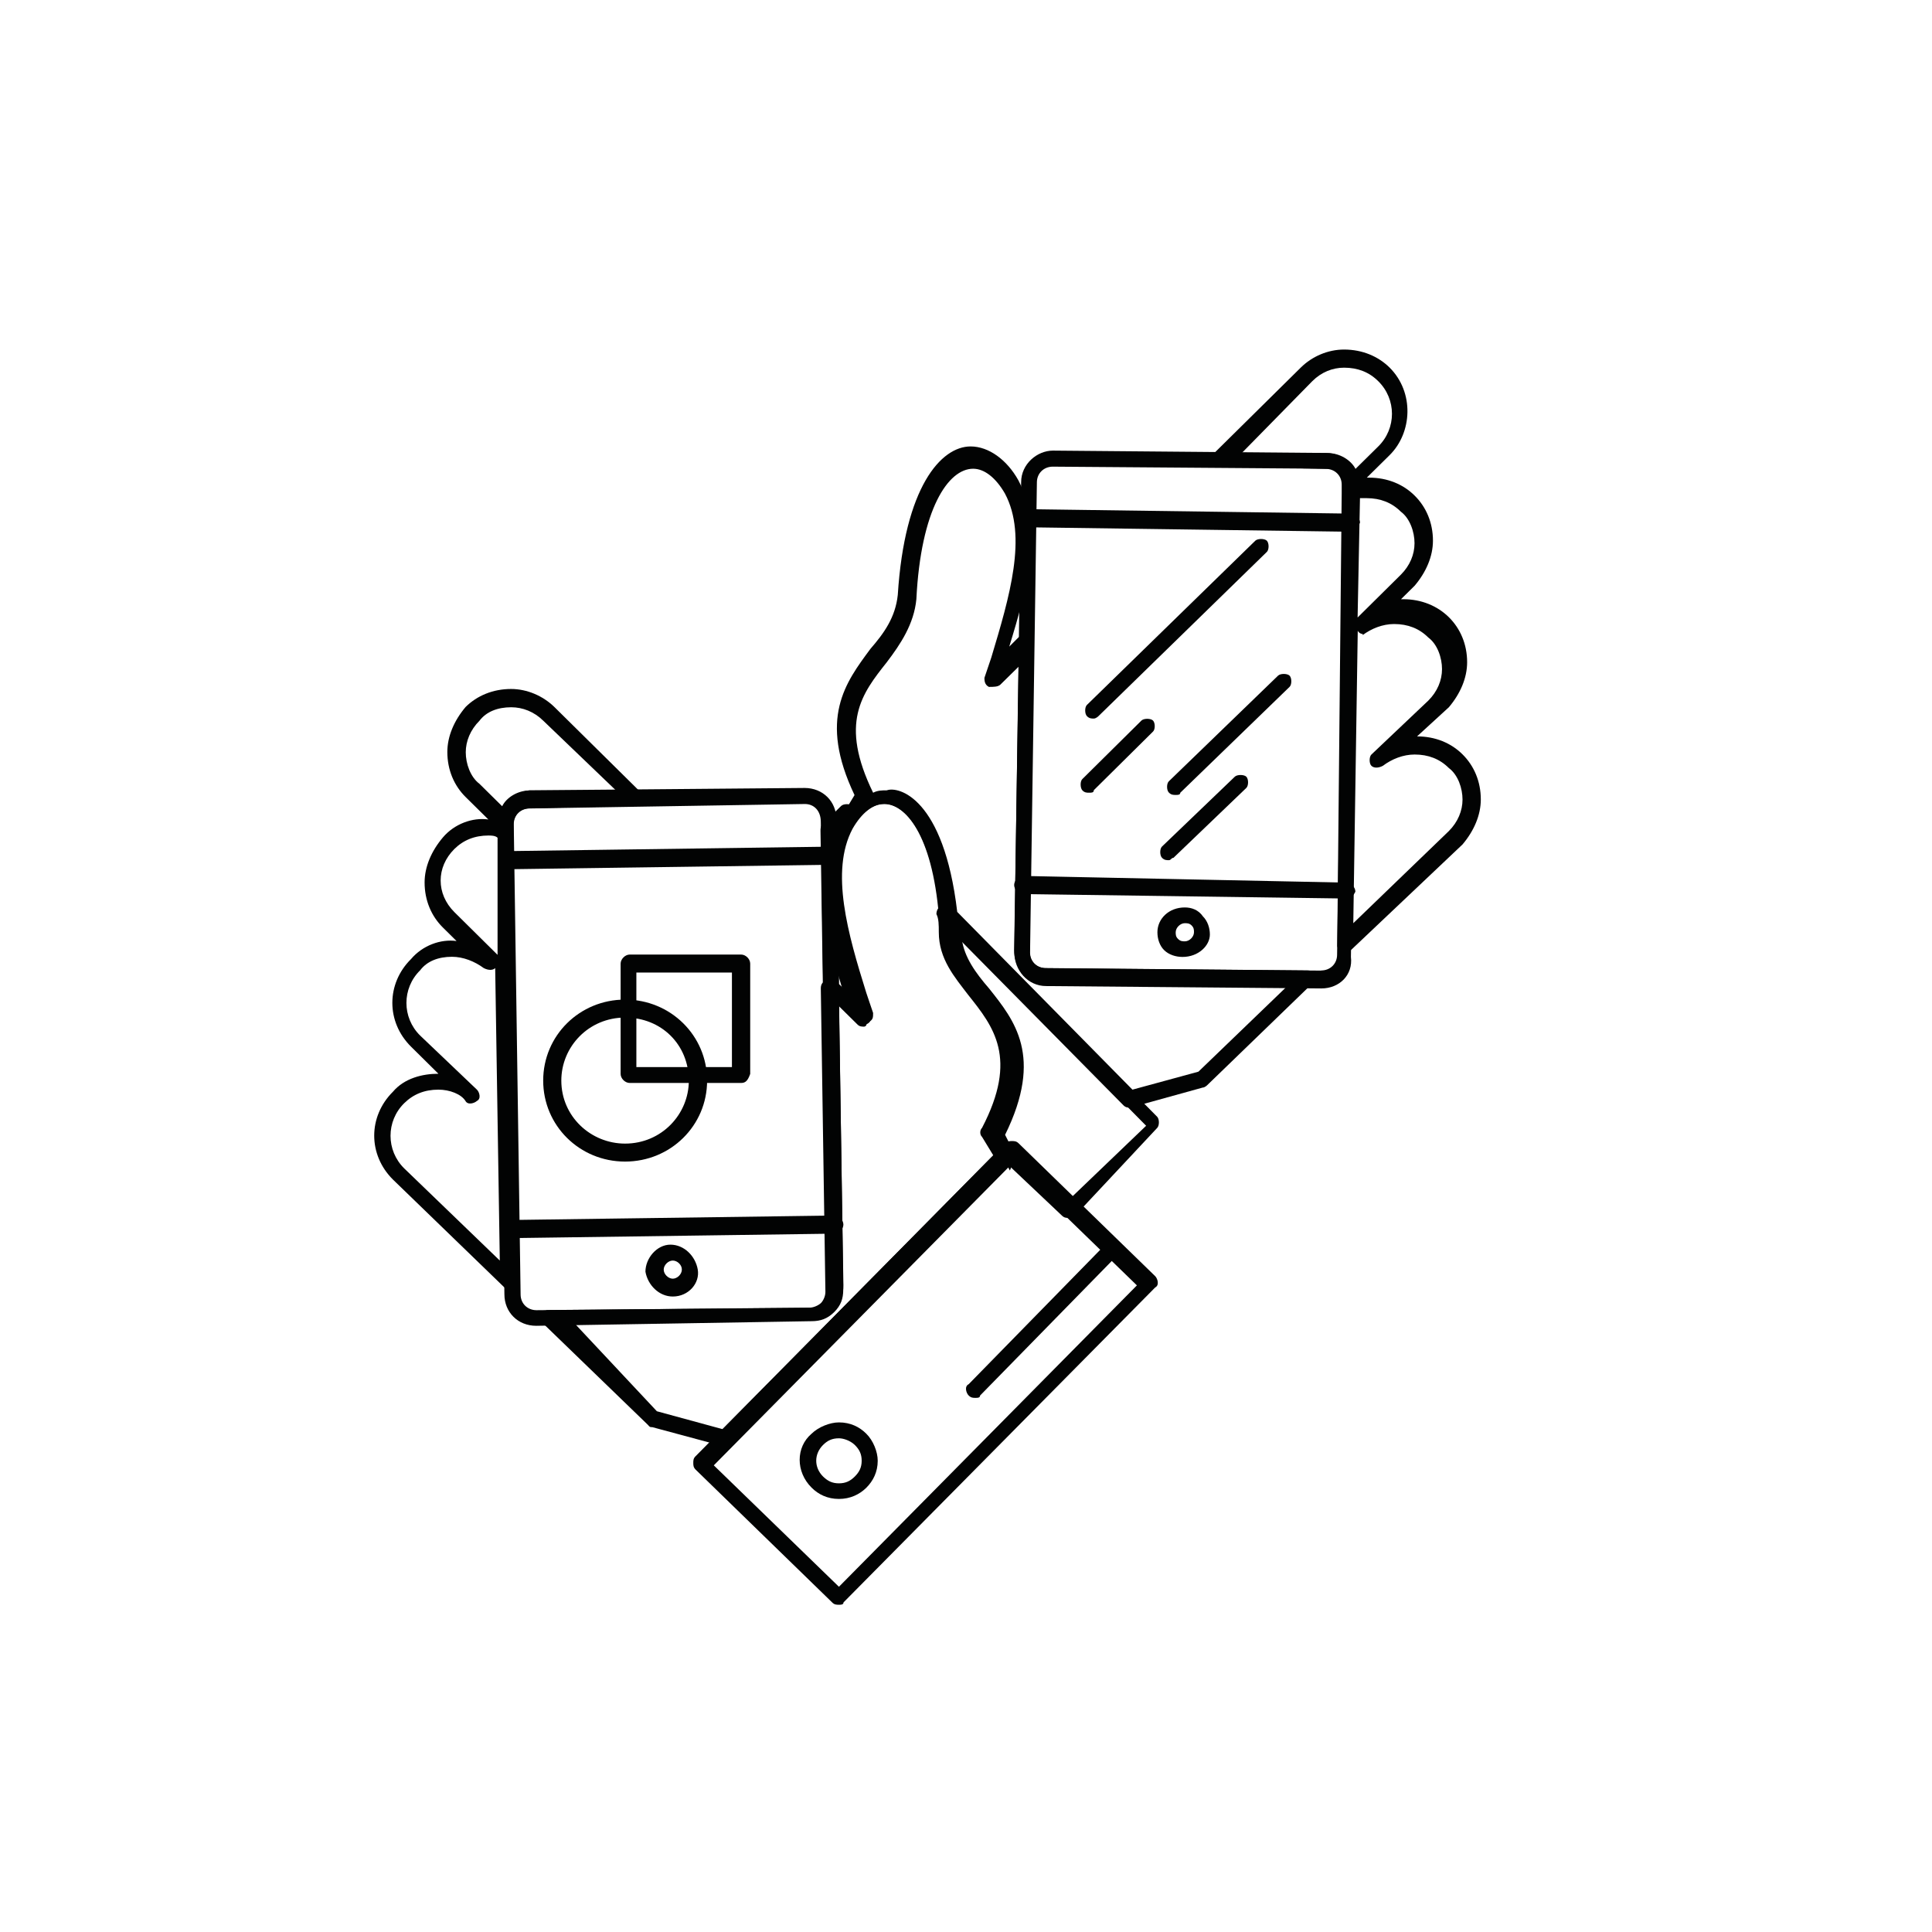 <?xml version="1.0" encoding="UTF-8"?>
<!-- Generator: Adobe Illustrator 27.7.0, SVG Export Plug-In . SVG Version: 6.00 Build 0)  -->
<svg xmlns="http://www.w3.org/2000/svg" xmlns:xlink="http://www.w3.org/1999/xlink" version="1.1" id="Livello_1" x="0px" y="0px" width="130px" height="130px" viewBox="0 0 130 130" xml:space="preserve">
<g>
	<g>
		<g>
			<g id="_x34_64_x2C__Awareness_x2C__brand_x2C__package_x2C__placement_x2C__product">
				<g>
					<g>
						<g>
							<g>
								<path fill="#020303" d="M48.94,97.39C48.8,97.39,48.8,97.39,48.94,97.39l-5.05-1.36c-0.16,0-0.16,0-0.3-0.16l-7.04-6.81          c-0.16-0.16-0.16-0.46-0.16-0.61c0.16-0.16,0.3-0.3,0.46-0.3l17.61-0.16c0.3,0,0.61-0.16,0.77-0.3          c0.16-0.16,0.31-0.46,0.31-0.76L55.23,66.5c0-0.3,0.16-0.46,0.31-0.46c0.16-0.16,0.46,0,0.61,0.16l0.61,0.61          c-1.23-4.08-2.3-8.17-0.61-11.2c0.77-1.51,1.99-2.27,3.22-2.27c2.14,0,4.59,2.58,4.9,9.99c0.16,1.36,0.92,2.42,1.84,3.63          c1.68,2.12,3.68,4.54,1.07,9.84L67.95,78c0.16,0.16,0.16,0.46,0,0.76l-0.16-0.3L49.41,97.08          C49.25,97.23,49.1,97.39,48.94,97.39z M44.2,94.96l4.44,1.21l18.22-18.46l-0.61-1.06c-0.16-0.16-0.16-0.45,0-0.61          c2.45-4.7,0.77-6.81-0.92-8.93c-0.92-1.21-1.99-2.42-1.99-4.24c-0.31-6.05-2.14-8.78-3.83-8.78c-0.77,0-1.53,0.61-2.14,1.67          c-1.53,2.87-0.31,7.11,0.92,11.04c0.16,0.46,0.3,0.91,0.46,1.36c0,0.3,0,0.46-0.3,0.61c-0.16,0.15-0.46,0.15-0.77-0.16          l-1.23-1.21l0.3,19.07c0,0.61-0.16,1.06-0.61,1.51c-0.46,0.46-0.92,0.61-1.53,0.61l-16.23,0.16L44.2,94.96z M34.4,86.79          c-0.16,0-0.31,0-0.46-0.16l-7.5-7.26c-1.68-1.67-1.68-4.24,0-5.91c0.77-0.91,1.99-1.21,3.06-1.21l-1.84-1.82          c-1.68-1.66-1.68-4.24,0-5.9c0.77-0.91,1.99-1.36,3.06-1.21l-0.92-0.91c-0.77-0.76-1.23-1.82-1.23-3.03          c0-1.06,0.46-2.12,1.23-3.03c0.77-0.91,1.99-1.36,3.06-1.21l-1.53-1.51c-0.77-0.76-1.23-1.82-1.23-3.03          c0-1.06,0.46-2.12,1.23-3.03c0.77-0.76,1.84-1.21,3.06-1.21c1.07,0,2.14,0.46,2.91,1.21l5.82,5.75          c0.16,0.16,0.16,0.45,0.16,0.61c-0.16,0.16-0.3,0.3-0.46,0.3l-7.2,0.16c-0.61,0-1.07,0.45-1.07,1.06c0,0.16,0,0.16,0,0.3          c0,0,0,0.16,0,0.3l0.3,30.42c0,0.3-0.16,0.46-0.3,0.46C34.55,86.79,34.55,86.79,34.4,86.79z M29.5,73.32          c-0.92,0-1.68,0.3-2.3,0.91c-1.23,1.21-1.23,3.18,0,4.39l6.43,6.2l-0.31-19.68c-0.16,0.16-0.46,0.16-0.77,0          c-0.61-0.45-1.38-0.76-2.14-0.76c-0.92,0-1.68,0.3-2.14,0.91c-1.23,1.21-1.23,3.18,0,4.39l3.82,3.64          c0.16,0.15,0.31,0.61,0,0.76c-0.16,0.15-0.61,0.3-0.77,0C31.03,73.62,30.26,73.32,29.5,73.32z M32.87,56.22          c-0.92,0-1.68,0.3-2.3,0.91c-0.61,0.61-0.92,1.36-0.92,2.12s0.31,1.51,0.92,2.12l2.91,2.88v-7.88          C33.33,56.22,33.03,56.22,32.87,56.22z M34.4,47.59c-0.92,0-1.68,0.3-2.14,0.91c-0.61,0.61-0.92,1.37-0.92,2.12          c0,0.76,0.31,1.66,0.92,2.12l1.53,1.51c0.3-0.61,1.07-1.06,1.84-1.06h5.82l-4.9-4.7C35.94,47.89,35.17,47.59,34.4,47.59z"></path>
							</g>
							<g>
								<path fill="#020303" d="M56.45,107.98c-0.16,0-0.31,0-0.46-0.16l-9.18-8.93c-0.16-0.16-0.16-0.3-0.16-0.46          c0-0.15,0-0.3,0.16-0.45l20.82-21.04c0.16-0.16,0.31-0.16,0.46-0.16c0.16,0,0.3,0,0.46,0.16l9.18,8.93          c0.16,0.16,0.3,0.61,0,0.76l-20.97,21.19C56.75,107.98,56.6,107.98,56.45,107.98z M48.03,98.6l8.42,8.17L76.5,86.49          l-8.42-8.17L48.03,98.6z"></path>
							</g>
							<g>
								<path fill="#020303" d="M56.45,100.86L56.45,100.86c-0.77,0-1.38-0.3-1.84-0.76c-1.07-1.06-1.07-2.72,0-3.63          c0.46-0.45,1.23-0.76,1.84-0.76c0.77,0,1.38,0.3,1.84,0.76c0.46,0.45,0.77,1.21,0.77,1.82c0,0.76-0.31,1.36-0.77,1.82          C57.83,100.56,57.21,100.86,56.45,100.86z M56.45,96.78c-0.46,0-0.77,0.15-1.07,0.45c-0.61,0.61-0.61,1.51,0,2.12          c0.31,0.3,0.61,0.46,1.07,0.46s0.77-0.16,1.07-0.46c0.3-0.3,0.46-0.61,0.46-1.06c0-0.46-0.16-0.76-0.46-1.06          C57.21,96.93,56.75,96.78,56.45,96.78z"></path>
							</g>
							<g>
								<path fill="#020303" d="M36.08,89.21c-1.23,0-2.14-0.91-2.14-2.12l-0.46-31.64c0-1.21,0.92-2.12,2.14-2.27l18.52-0.16l0,0          c1.23,0,2.14,0.91,2.14,2.12l0.46,31.64c0,0.61-0.16,1.06-0.61,1.51c-0.46,0.45-0.92,0.61-1.53,0.61L36.08,89.21          L36.08,89.21z M54.16,54.1l-18.52,0.3c-0.61,0-1.07,0.45-1.07,1.06l0.46,31.64c0,0.61,0.46,1.06,1.07,1.06v0.61v-0.61          L54.61,88c0.3,0,0.61-0.16,0.77-0.3c0.16-0.16,0.31-0.46,0.31-0.76L55.23,55.3C55.23,54.55,54.77,54.1,54.16,54.1z"></path>
							</g>
							<g>
								<path fill="#020303" d="M34.4,83.31c-0.31,0-0.61-0.3-0.61-0.61c0-0.3,0.3-0.61,0.61-0.61l21.74-0.3l0,0          c0.31,0,0.61,0.3,0.61,0.61c0,0.3-0.3,0.61-0.61,0.61L34.4,83.31L34.4,83.31z"></path>
							</g>
							<g>
								<path fill="#020303" d="M45.27,87.24c-0.92,0-1.68-0.76-1.84-1.67c0-0.91,0.77-1.82,1.68-1.82l0,0          c0.92,0,1.68,0.76,1.84,1.67C47.11,86.33,46.34,87.24,45.27,87.24L45.27,87.24z M45.27,84.82c-0.3,0-0.61,0.3-0.61,0.61          s0.31,0.61,0.61,0.61v0.61v-0.61c0.3,0,0.61-0.3,0.61-0.61C45.89,85.12,45.58,84.82,45.27,84.82z"></path>
							</g>
							<g>
								<path fill="#020303" d="M34.1,58.49c-0.3,0-0.61-0.3-0.61-0.61s0.3-0.61,0.61-0.61l21.74-0.3c0.3,0,0.61,0.3,0.61,0.61          c0,0.3-0.31,0.61-0.61,0.61L34.1,58.49L34.1,58.49z"></path>
							</g>
							<g>
								<path fill="#020303" d="M65.64,94.06c-0.16,0-0.3,0-0.46-0.16c-0.16-0.15-0.31-0.61,0-0.76l9.18-9.38          c0.16-0.16,0.61-0.3,0.77,0c0.16,0.16,0.3,0.61,0,0.76l-9.18,9.38C65.94,94.06,65.79,94.06,65.64,94.06z"></path>
							</g>
							<g>
								<path fill="#020303" d="M76.05,74.53c-0.16,0-0.3,0-0.46-0.16l-12.25-12.4c-0.16-0.16-0.16-0.16-0.16-0.3          c-0.46-5.6-2.3-7.57-3.68-7.57c-0.61,0-1.07,0.3-1.53,0.76c-0.16,0.16-0.61,0.3-0.77,0.16c-0.31-0.16-0.31-0.46-0.16-0.76          l0.46-0.76c-2.45-5.15-0.61-7.57,1.07-9.84c0.92-1.06,1.68-2.12,1.84-3.63c0.46-7.26,2.91-9.99,4.9-9.99          c1.23,0,2.45,0.91,3.21,2.27c1.68,3.18,0.61,7.26-0.61,11.2l0.61-0.61c0.16-0.16,0.46-0.16,0.61-0.16          c0.16,0.16,0.31,0.3,0.31,0.45l-0.15,20.89c0,0.61,0.46,1.06,1.07,1.06l17.61,0.16c0.3,0,0.46,0.16,0.46,0.3          c0.16,0.16,0,0.45-0.16,0.61l-7.04,6.81c0,0-0.16,0.16-0.3,0.16L76.05,74.53L76.05,74.53z M64.41,61.36L76.2,73.32          l4.44-1.21l5.97-5.75L70.38,66.2c-1.23,0-2.14-1.06-2.14-2.27l0.3-19.07l-1.23,1.21c-0.16,0.15-0.46,0.15-0.77,0.15          c-0.3-0.15-0.3-0.45-0.3-0.61c0.16-0.45,0.3-0.91,0.46-1.36c1.23-4.09,2.45-8.17,0.92-11.04c-0.61-1.06-1.38-1.67-2.14-1.67          c-1.68,0-3.52,2.72-3.82,8.78c-0.16,1.67-1.07,3.03-1.99,4.24c-1.68,2.12-3.21,4.08-0.92,8.78          c0.31-0.16,0.61-0.16,0.92-0.16C60.43,52.89,63.5,53.64,64.41,61.36z M90.44,64.09h-0.16c-0.16-0.16-0.3-0.3-0.3-0.46          l0.3-30.42c0-0.16,0-0.16,0-0.3c0,0,0-0.16,0-0.3c0-0.61-0.46-1.06-1.07-1.06l-7.2-0.16c-0.31,0-0.46-0.16-0.46-0.3          c-0.16-0.15,0-0.45,0.16-0.61l5.82-5.75c0.77-0.76,1.84-1.21,2.91-1.21c1.23,0,2.3,0.46,3.06,1.21          c1.68,1.67,1.53,4.39,0,5.9l-1.53,1.51c0,0,0,0,0.16,0c1.23,0,2.3,0.45,3.06,1.21c0.77,0.76,1.23,1.82,1.23,3.03          c0,1.06-0.46,2.12-1.23,3.03l-0.92,0.91c0,0,0,0,0.16,0c1.23,0,2.3,0.46,3.06,1.21c0.77,0.76,1.23,1.82,1.23,3.03          c0,1.06-0.46,2.12-1.23,3.03l-2.14,1.96c1.23,0,2.3,0.45,3.06,1.21c0.77,0.76,1.23,1.82,1.23,3.03          c0,1.06-0.46,2.12-1.23,3.03l-7.52,7.12C90.75,64.09,90.59,64.09,90.44,64.09z M91.36,42.44l-0.3,19.68l6.43-6.2          c0.61-0.61,0.92-1.37,0.92-2.12s-0.3-1.66-0.92-2.12c-0.61-0.61-1.38-0.91-2.3-0.91c-0.77,0-1.53,0.3-2.14,0.76          c-0.3,0.16-0.61,0.16-0.77,0c-0.16-0.15-0.16-0.61,0-0.76l3.83-3.63c0.61-0.61,0.92-1.36,0.92-2.12s-0.31-1.67-0.92-2.12          c-0.61-0.61-1.38-0.91-2.3-0.91c-0.77,0-1.53,0.3-2.14,0.76C91.82,42.6,91.51,42.74,91.36,42.44z M91.51,33.52l-0.16,8.03          l2.91-2.88c0.61-0.61,0.92-1.36,0.92-2.12c0-0.76-0.31-1.67-0.92-2.12c-0.61-0.61-1.38-0.91-2.3-0.91          C91.82,33.52,91.66,33.52,91.51,33.52z M83.55,30.49h5.82c0.77,0,1.53,0.46,1.84,1.06l1.53-1.51c1.23-1.21,1.23-3.18,0-4.39          c-0.61-0.61-1.38-0.91-2.3-0.91c-0.77,0-1.53,0.3-2.14,0.91L83.55,30.49z"></path>
							</g>
							<g>
								<path fill="#020303" d="M71.91,81.95c-0.16,0-0.3,0-0.46-0.16l-3.68-3.48c-0.16,0-0.16,0-0.31,0s-0.3-0.16-0.46-0.3          l-0.92-1.51c-0.16-0.15-0.16-0.45,0-0.61c2.45-4.7,0.77-6.81-0.92-8.93c-0.92-1.21-1.99-2.42-1.99-4.24          c0-0.46,0-0.91-0.16-1.21c0-0.3,0.16-0.45,0.31-0.61c0.16-0.16,0.46,0,0.61,0.16l13.93,14.08c0.16,0.16,0.16,0.61,0,0.76          l-5.52,5.9C72.22,81.95,72.07,81.95,71.91,81.95z M67.93,76.95c0.16,0,0.3,0,0.46,0.16l3.68,3.48l5.05-4.84l-12.4-12.56          c0.16,1.21,0.92,2.27,1.84,3.33c1.68,2.12,3.68,4.54,1.07,9.84L67.93,76.95L67.93,76.95z M58.14,69.08          c-0.16,0-0.31,0-0.46-0.16l-0.77-0.76l0,0l0,0l-1.38-1.36c-0.16-0.16-0.16-0.3-0.16-0.45l-0.16-10.45          c0-0.16,0-0.3,0.16-0.46l1.23-1.21c0.16-0.16,0.61-0.16,0.77,0l0.16,0.16c0.16,0.15,0.16,0.45,0,0.76          c-0.16,0.15-0.16,0.3-0.3,0.61c-1.53,2.87-0.31,7.11,0.92,11.04c0.16,0.46,0.3,0.91,0.46,1.51c0,0.3,0,0.46-0.3,0.61          C58.28,69.08,58.14,69.08,58.14,69.08z M56.45,66.21l0.46,0.45c-0.16-0.45-0.3-1.06-0.46-1.51V66.21z"></path>
							</g>
							<g>
								<path fill="#020303" d="M88.91,66.51L88.91,66.51l-18.52-0.16c-1.23,0-2.14-1.06-2.14-2.27l0.46-31.64          c0-1.21,1.07-2.12,2.14-2.12l0,0l18.38,0.16c1.23,0,2.14,1.06,2.14,2.27L90.9,64.39C91.05,65.6,90.13,66.51,88.91,66.51z           M70.84,31.4c-0.61,0-1.07,0.45-1.07,1.06l-0.46,31.63c0,0.61,0.46,1.06,1.07,1.06l18.52,0.16v0.61V65.3          c0.61,0,1.07-0.45,1.07-1.06l0.46-31.64c0-0.61-0.46-1.06-1.07-1.06L70.84,31.4L70.84,31.4z"></path>
							</g>
							<g>
								<path fill="#020303" d="M90.59,60.46L90.59,60.46l-21.74-0.3c-0.31,0-0.61-0.3-0.61-0.61l0,0c0-0.3,0.3-0.61,0.61-0.61          l21.74,0.45c0.31,0,0.61,0.3,0.61,0.61l0,0C91.05,60.3,90.9,60.46,90.59,60.46z"></path>
							</g>
							<g>
								<path fill="#020303" d="M79.57,64.39L79.57,64.39c-0.46,0-0.92-0.15-1.23-0.45c-0.31-0.3-0.46-0.76-0.46-1.21          c0-0.91,0.77-1.67,1.84-1.67l0,0c0.46,0,0.92,0.16,1.23,0.61c0.3,0.3,0.46,0.76,0.46,1.21          C81.41,63.63,80.64,64.39,79.57,64.39z M79.72,62.12c-0.3,0-0.61,0.3-0.61,0.61c0,0.15,0,0.3,0.16,0.45          c0.16,0.16,0.3,0.16,0.46,0.16v0.61v-0.61c0.3,0,0.61-0.3,0.61-0.61c0-0.16,0-0.3-0.16-0.46          C80.03,62.12,79.88,62.12,79.72,62.12L79.72,62.12z"></path>
							</g>
							<g>
								<path fill="#020303" d="M90.9,35.78L90.9,35.78l-21.74-0.3c-0.3,0-0.61-0.3-0.61-0.61l0,0c0-0.3,0.31-0.61,0.61-0.61          l21.74,0.3c0.3,0,0.61,0.3,0.61,0.61l0,0C91.36,35.48,91.2,35.78,90.9,35.78z"></path>
							</g>
							<g>
								<path fill="#020303" d="M55.99,67.87c-0.3,0-0.61-0.3-0.61-0.61s0.31-0.61,0.61-0.61l0,0c0.31,0,0.61,0.3,0.61,0.61          C56.45,67.72,56.3,67.87,55.99,67.87z"></path>
							</g>
							<g>
								<path fill="#020303" d="M73.6,48.35c-0.16,0-0.3,0-0.46-0.16c-0.16-0.16-0.16-0.61,0-0.76l11.33-11.05          c0.16-0.15,0.61-0.15,0.77,0c0.16,0.16,0.16,0.61,0,0.76L73.91,48.19C73.91,48.19,73.75,48.35,73.6,48.35z"></path>
							</g>
							<g>
								<path fill="#020303" d="M73.29,53.34c-0.16,0-0.31,0-0.46-0.16c-0.15-0.16-0.16-0.61,0-0.76l3.98-3.94          c0.16-0.15,0.61-0.15,0.77,0c0.16,0.16,0.16,0.61,0,0.75l-3.98,3.94C73.6,53.34,73.45,53.34,73.29,53.34z"></path>
							</g>
							<g>
								<path fill="#020303" d="M79.11,53.49c-0.16,0-0.3,0-0.46-0.16c-0.16-0.16-0.16-0.61,0-0.76L86,45.46          c0.16-0.15,0.61-0.15,0.77,0c0.16,0.16,0.16,0.61,0,0.76l-7.35,7.12C79.41,53.49,79.27,53.49,79.11,53.49z"></path>
							</g>
							<g>
								<path fill="#020303" d="M78.65,57.88c-0.16,0-0.3,0-0.46-0.16c-0.16-0.16-0.16-0.61,0-0.76l4.9-4.7          c0.16-0.15,0.61-0.15,0.77,0c0.16,0.16,0.16,0.61,0,0.76l-4.9,4.7C78.8,57.73,78.8,57.88,78.65,57.88z"></path>
							</g>
							<g>
								<path fill="#020303" d="M42.06,78.16c-3.06,0-5.51-2.42-5.51-5.45s2.45-5.45,5.51-5.45c3.06,0,5.52,2.42,5.52,5.45          S45.12,78.16,42.06,78.16z M42.06,68.47c-2.45,0-4.29,1.96-4.29,4.24c0,2.42,1.99,4.24,4.29,4.24          c2.45,0,4.29-1.97,4.29-4.24C46.34,70.29,44.51,68.47,42.06,68.47z"></path>
							</g>
							<g>
								<path fill="#020303" d="M49.87,72.87h-7.5c-0.31,0-0.61-0.3-0.61-0.61v-7.42c0-0.3,0.3-0.61,0.61-0.61h7.5          c0.31,0,0.61,0.3,0.61,0.61v7.42C50.32,72.71,50.17,72.87,49.87,72.87z M42.82,71.8h6.43v-6.36h-6.43V71.8z"></path>
							</g>
						</g>
					</g>
				</g>
			</g>
			<g id="Layer_1_00000058564403906110968100000002037315690361987980_">
			</g>
		</g>
	</g>
</g>
</svg>
